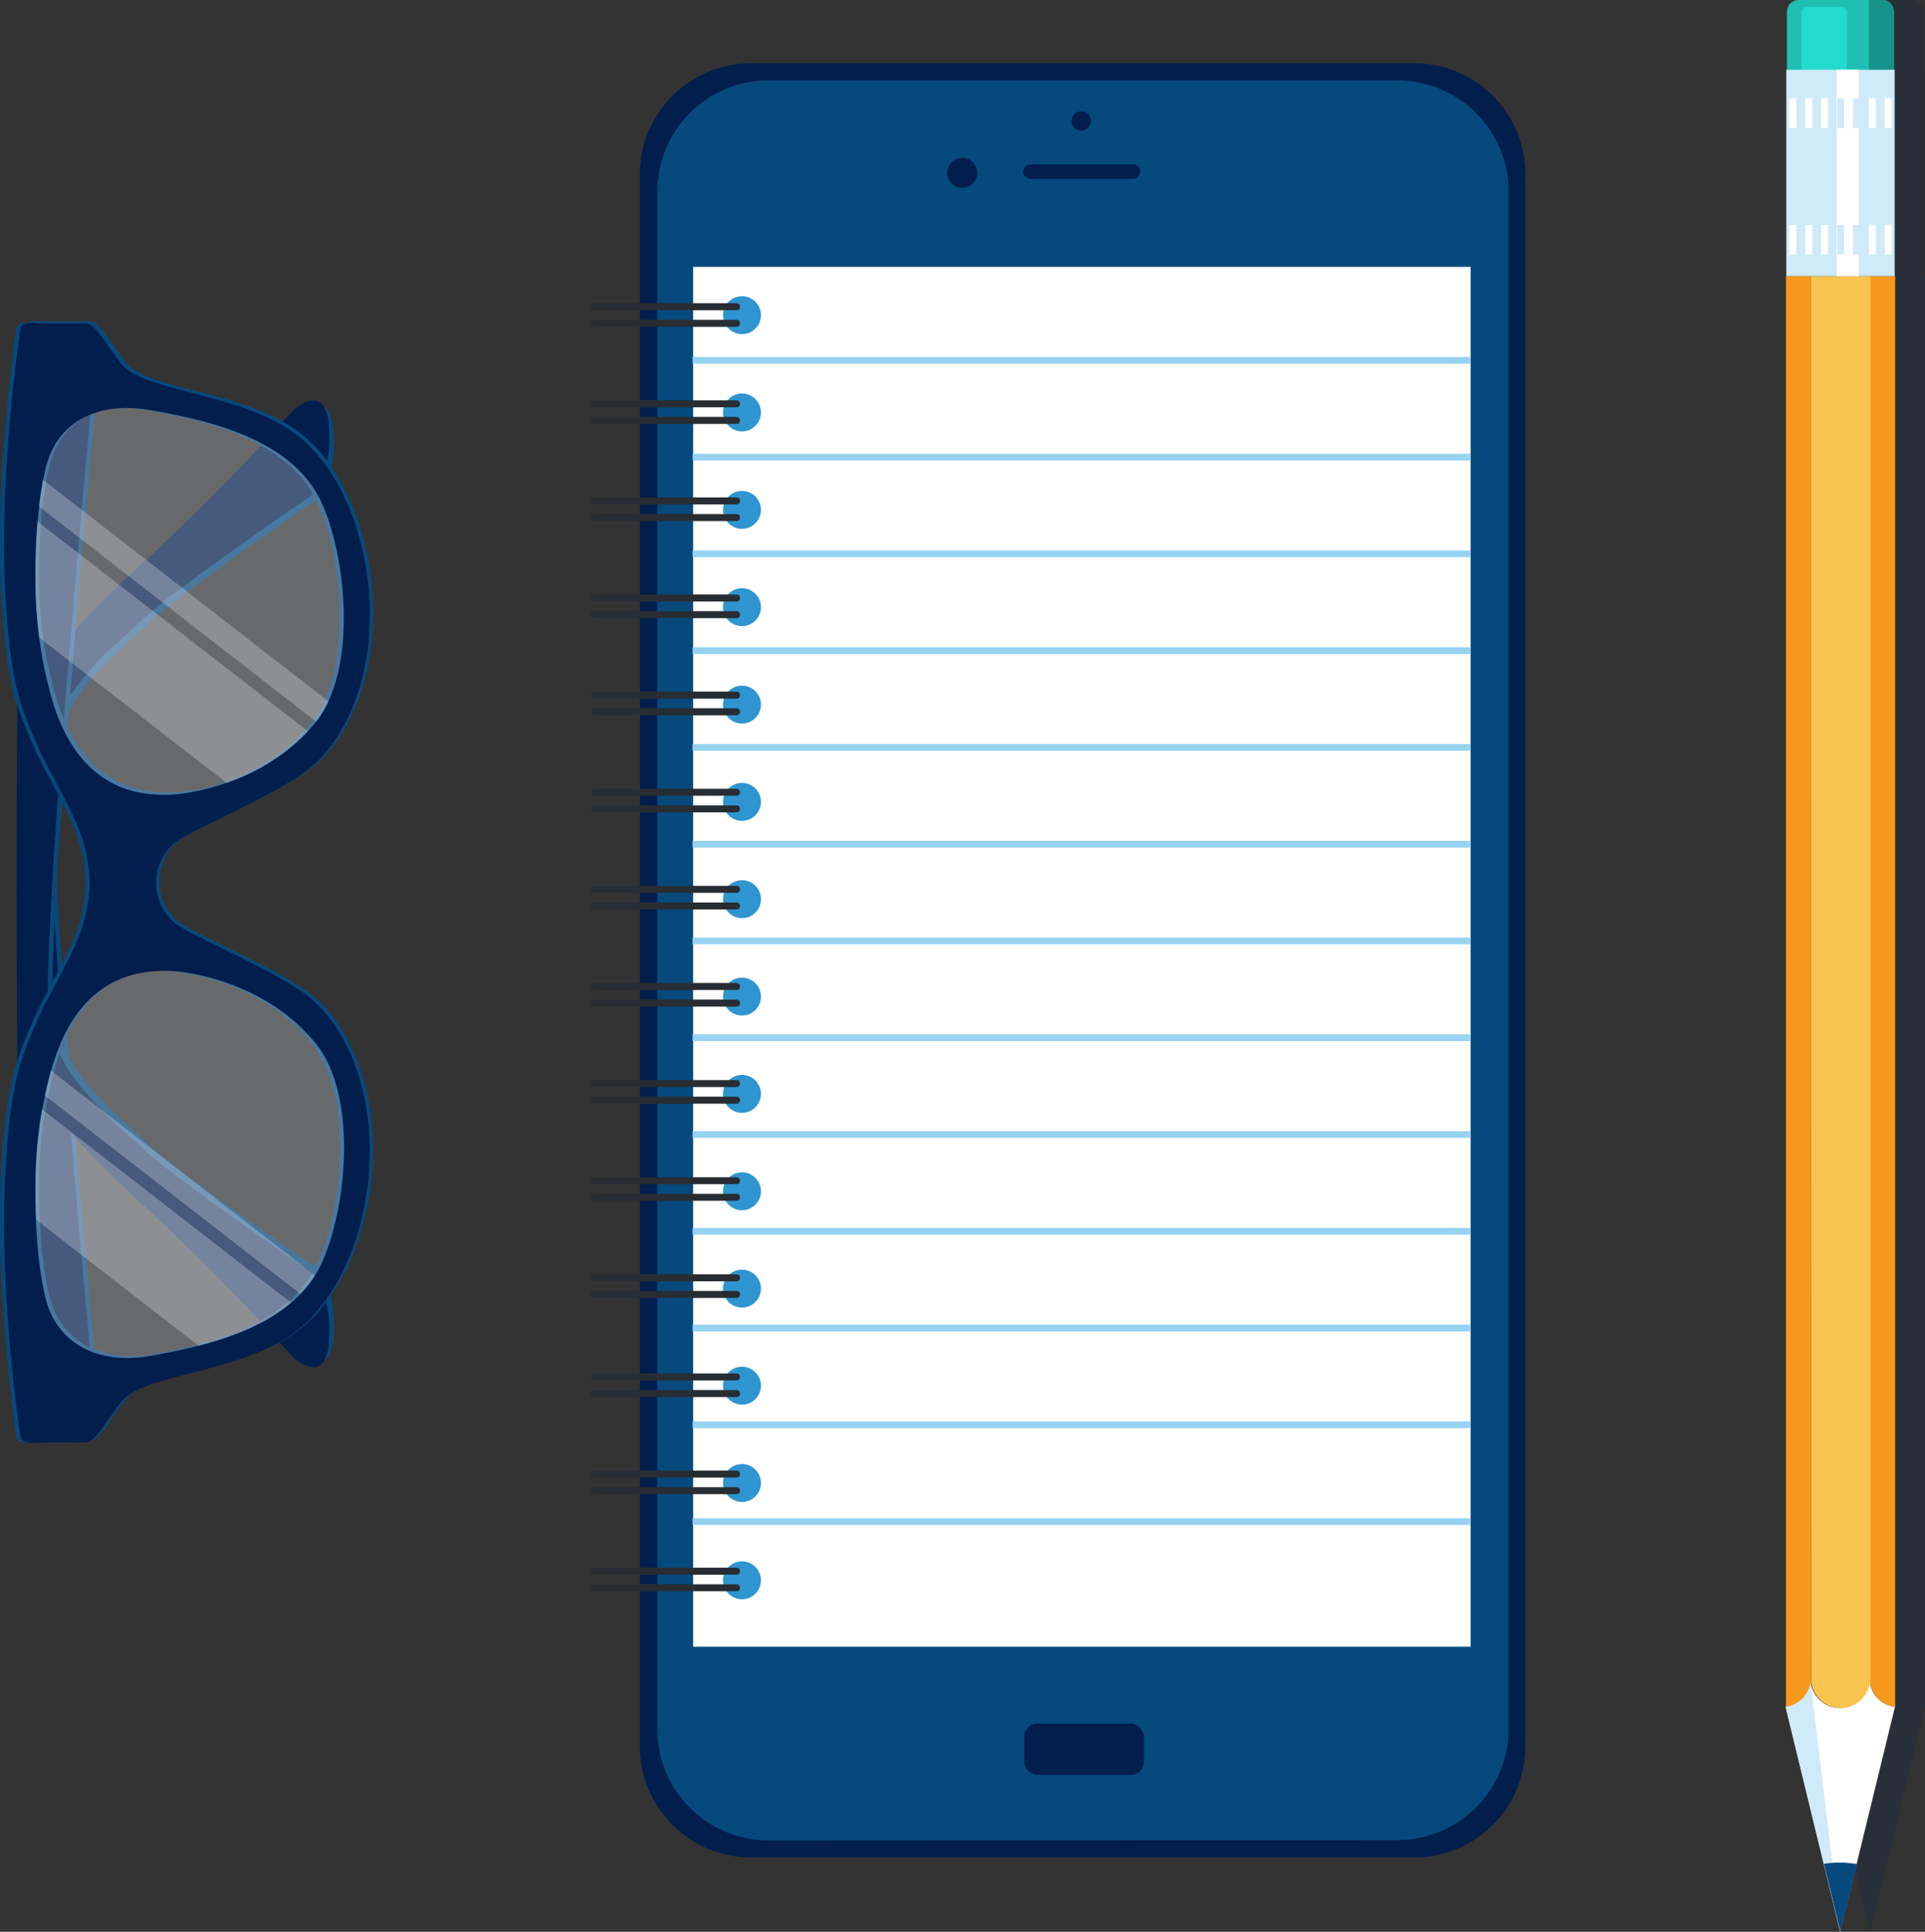 <svg id="Layer_1" data-name="Layer 1" xmlns="http://www.w3.org/2000/svg" viewBox="0 0 256.97 257.87"><rect x="0" y="0" width="256.97" height="257.87" fill="#333333" stroke="none"/><defs><style>.cls-1,.cls-3{fill:#021e4c;}.cls-1{opacity:0.2;}.cls-2{fill:#06497d;}.cls-4{fill:#e5e8ec;opacity:0.3;}.cls-5{fill:#1fbfb4;}.cls-6{fill:#23dace;}.cls-7{fill:#18938b;}.cls-8{fill:#f7991c;}.cls-9{fill:#f8c44f;}.cls-10{fill:#fff;}.cls-11{fill:#cfeaf9;}.cls-12{fill:#2e95d1;}.cls-13{fill:#282d33;}.cls-14{fill:none;stroke:#97d3f1;stroke-width:0.9px;}</style></defs><title>student_success</title><path class="cls-1" d="M257.23,228.05h0v-191h-.08V9.51h-.09V1.74A1.55,1.55,0,0,0,255.49.2H244.35a1.55,1.55,0,0,0-1.57,1.54V9.51h-.11V37.06h-.08v191h0l5.12,21h0l2.2,9,2.21-9h0Zm-14-.14L243,228Zm.59-.24a2.78,2.78,0,0,1-.4.16Z" transform="translate(-0.26 -0.2)"/><path class="cls-2" d="M3.75,192.26s-1.26-85.3-.21-92S6.05,88.73,18.84,77A299.17,299.17,0,0,0,40,55.61s4.21-4,4.76,1.84c.43,4.56-.94,8.8-2.83,9.9S22.3,81,20.1,83.38,9.25,91.87,7.52,99.89s6.29,90.53,6.29,90.53Z" transform="translate(-0.26 -0.2)"/><path class="cls-3" d="M3.12,191.63s-1.26-85.3-.21-92S5.43,88.1,18.21,76.36A298,298,0,0,0,39.38,55s4.22-4,4.76,1.83c.44,4.56-.94,8.8-2.82,9.9s-19.65,13.68-21.85,16S8.62,91.24,6.89,99.26s6.29,90.53,6.29,90.53Z" transform="translate(-0.26 -0.2)"/><path class="cls-2" d="M3.75,44.07s-1.26,85.3-.21,92,2.51,11.53,15.3,23.26A299.17,299.17,0,0,1,40,180.71s4.21,4,4.76-1.83c.43-4.57-.94-8.81-2.83-9.91s-19.64-13.67-21.84-16-10.85-8.48-12.58-16.5S13.81,45.9,13.81,45.9Z" transform="translate(-0.26 -0.2)"/><path class="cls-3" d="M3.12,44.7s-1.26,85.29-.21,92S5.43,148.23,18.21,160a299.17,299.17,0,0,1,21.17,21.38s4.21,4,4.76-1.84c.44-4.55-.94-8.8-2.82-9.9s-19.65-13.67-21.85-16-10.85-8.49-12.58-16.5,6.29-90.54,6.29-90.54Z" transform="translate(-0.26 -0.2)"/><path class="cls-2" d="M3.49,43.79s-2.94,19.6-2,35.84c.69,12,2.09,14.78,4.29,19.91,1.74,4,5.66,9.85,6.5,14.46a25.08,25.08,0,0,1,.44,3.79,25,25,0,0,1-.44,3.79C11.45,126.19,7.53,132,5.79,136,3.59,141.17,2.19,144,1.5,156c-.95,16.24,2,35.84,2,35.84.21,1.05,2.41.73,2.41.73s5-.05,6.23-.05,1.94-1.56,4.72-5.3,14.3-3.77,22-8.59,11.22-16,11.22-25-3.36-17.08-8.7-21c-4.61-3.35-14.42-7.45-17.08-9.22a7,7,0,0,1,0-11.14c2.66-1.78,12.47-5.87,17.08-9.22,5.34-3.88,8.7-12,8.7-21S46.66,61.82,38.9,57s-19.33-4.93-22-8.6-3.46-5.29-4.72-5.29-6.23,0-6.23,0S3.7,42.75,3.49,43.79Zm39.4,95.39c5.78,7.11,4.11,22.45.73,29.55-4,8.39-15.09,10.8-22.53,12.16s-12.8-1.75-14.25-7.76c-1.57-6.49-1.36-15.5-1.36-15.5a56.38,56.38,0,0,1,2.09-14.78c3.56-13,12.16-13.31,15.41-13.31S36.49,131.32,42.89,139.18ZM21.09,54.69c7.44,1.36,18.55,3.77,22.53,12.16C47,74,48.67,89.29,42.89,96.4,36.49,104.25,26.22,106,23,106s-11.85-.33-15.41-13.31A56.38,56.38,0,0,1,5.48,78s-.21-9,1.36-15.5C8.29,56.44,13.65,53.33,21.09,54.69Z" transform="translate(-0.26 -0.2)"/><path class="cls-2" d="M2.44,44.06S-.49,63.65.45,79.89c.69,12,2.09,14.78,4.29,19.91,1.74,4,5.66,9.85,6.5,14.46a25.41,25.41,0,0,1,.45,3.79,25.13,25.13,0,0,1-.45,3.79c-.84,4.61-4.76,10.41-6.5,14.46-2.2,5.13-3.6,7.93-4.29,19.91-.94,16.24,2,35.84,2,35.84.21,1,2.41.73,2.41.73s5-.05,6.23-.05,1.95-1.56,4.72-5.29,14.3-3.77,22.06-8.6,11.21-16,11.21-25-3.35-17.08-8.7-21c-4.61-3.34-14.42-7.44-17.08-9.22a7,7,0,0,1,0-11.14c2.66-1.77,12.47-5.87,17.08-9.22,5.35-3.88,8.7-12,8.7-21s-3.46-20.22-11.21-25-19.34-4.93-22.06-8.6-3.46-5.28-4.72-5.28-6.23-.06-6.23-.06S2.65,43,2.44,44.06Zm39.4,95.38c5.78,7.12,4.11,22.46.73,29.56-4,8.38-15.09,10.79-22.53,12.15S7.25,179.4,5.79,173.4c-1.57-6.5-1.36-15.51-1.36-15.51a56.47,56.47,0,0,1,2.1-14.78c3.55-13,12.15-13.31,15.4-13.31S35.45,131.58,41.84,139.44ZM20,55c7.44,1.36,18.55,3.78,22.53,12.16,3.38,7.1,5,22.44-.73,29.55-6.39,7.86-16.66,9.64-19.91,9.64S10.08,106,6.53,93a56.4,56.4,0,0,1-2.1-14.77s-.21-9,1.36-15.51C7.25,56.7,12.6,53.59,20,55Z" transform="translate(-0.26 -0.2)"/><path class="cls-3" d="M3,44.06S0,63.65,1,79.89c.7,12,2.1,14.78,4.3,19.91,1.73,4,5.66,9.85,6.5,14.46a25.08,25.08,0,0,1,.44,3.79,24.81,24.81,0,0,1-.44,3.79c-.84,4.61-4.77,10.41-6.5,14.46-2.2,5.13-3.6,7.93-4.3,19.91C0,172.45,3,192.05,3,192.05c.21,1,2.41.73,2.41.73s5-.05,6.24-.05,1.94-1.56,4.71-5.29,14.31-3.78,22.06-8.6,11.21-16,11.21-25-3.35-17.08-8.69-21c-4.62-3.35-14.42-7.44-17.08-9.22a7,7,0,0,1,0-11.14c2.67-1.77,12.47-5.87,17.08-9.22,5.35-3.88,8.7-12,8.7-21s-3.45-20.22-11.21-25-19.33-4.93-22.06-8.6-3.46-5.29-4.71-5.29-6.24,0-6.24,0S3.17,43,3,44.06Zm39.4,95.38c5.79,7.11,4.11,22.46.74,29.56-4,8.38-15.1,10.79-22.53,12.15S7.77,179.4,6.32,173.4C4.74,166.9,5,157.89,5,157.89a56.9,56.9,0,0,1,2.1-14.78c3.56-13,12.15-13.31,15.4-13.31S36,131.58,42.36,139.44ZM20.57,55C28,56.31,39.11,58.73,43.1,67.11c3.37,7.1,5,22.44-.74,29.55C36,104.52,25.7,106.3,22.45,106.3S10.61,106,7.05,93A56.9,56.9,0,0,1,5,78.21s-.21-9,1.36-15.5C7.77,56.7,13.13,53.59,20.57,55Z" transform="translate(-0.26 -0.2)"/><path class="cls-4" d="M42.36,139.44c5.79,7.11,4.11,22.46.74,29.56-4,8.38-15.1,10.79-22.53,12.15S7.77,179.4,6.32,173.4C4.74,166.9,5,157.89,5,157.89a56.9,56.9,0,0,1,2.1-14.78c3.56-13,12.15-13.31,15.4-13.31S36,131.58,42.36,139.44Z" transform="translate(-0.26 -0.2)"/><path class="cls-4" d="M20.57,55C28,56.31,39.11,58.73,43.1,67.11c3.37,7.1,5,22.44-.74,29.55C36,104.52,25.7,106.3,22.45,106.3S10.61,106,7.05,93A56.9,56.9,0,0,1,5,78.21s-.21-9,1.36-15.5C7.77,56.7,13.13,53.59,20.57,55Z" transform="translate(-0.26 -0.2)"/><path class="cls-4" d="M39.11,174.09,5.86,148.28A60,60,0,0,0,5,157.89s0,2.16.09,5.13l21.67,16.82C31.07,178.73,35.67,177,39.11,174.09Z" transform="translate(-0.26 -0.2)"/><path class="cls-4" d="M42.29,170.45,7.05,143.1h0c-.32,1.18-.59,2.28-.82,3.33l34.12,26.48A14.57,14.57,0,0,0,42.29,170.45Z" transform="translate(-0.26 -0.2)"/><path class="cls-4" d="M5,78.21a65.33,65.33,0,0,0,.51,7.11l25,19.39A27,27,0,0,0,41.36,97.8l-36.11-28C4.86,74.3,5,78.21,5,78.21Z" transform="translate(-0.26 -0.2)"/><path class="cls-4" d="M44.1,93.82,6,64.24c-.22,1.16-.4,2.36-.54,3.56l37,28.73A13.57,13.57,0,0,0,44.1,93.82Z" transform="translate(-0.26 -0.2)"/><path class="cls-5" d="M238.8,1.74v8h14.27v-8A1.55,1.55,0,0,0,251.5.2H240.36A1.55,1.55,0,0,0,238.8,1.74Z" transform="translate(-0.26 -0.2)"/><path class="cls-6" d="M240.74,1.89v7.9h6.06V1.89a.76.76,0,0,0-.77-.76h-4.52A.76.76,0,0,0,240.74,1.89Z" transform="translate(-0.26 -0.2)"/><path class="cls-7" d="M249.73,9.79h3.34v-8A1.55,1.55,0,0,0,251.5.2h-1.77Z" transform="translate(-0.26 -0.2)"/><path class="cls-8" d="M253.25,37.06v191a3.87,3.87,0,0,1-3.34-3.24V37.06Z" transform="translate(-0.26 -0.2)"/><path class="cls-9" d="M242,37.06h7.95V224.81h0v0a4,4,0,0,1-7.91,0,.06.06,0,0,1,0,0v0h0Z" transform="translate(-0.26 -0.2)"/><path class="cls-8" d="M242,224.81a3.86,3.86,0,0,1-3.33,3.24v-191H242Z" transform="translate(-0.26 -0.2)"/><path class="cls-10" d="M238.62,228.05a3.86,3.86,0,0,0,3.34-3.24h0v0a.06.06,0,0,0,0,0,4,4,0,0,0,7.91,0v0h0a3.87,3.87,0,0,0,3.35,3.24l-7.32,30Z" transform="translate(-0.26 -0.2)"/><path class="cls-11" d="M238.62,228.05a3.86,3.86,0,0,0,3.34-3.24h0v0a.06.06,0,0,0,0,0c.24,1.85,4,33.27,4,33.27Z" transform="translate(-0.26 -0.2)"/><rect class="cls-11" x="238.45" y="9.31" width="14.47" height="27.55"/><rect class="cls-10" x="245.17" y="9.31" width="2.96" height="27.55"/><path class="cls-2" d="M243.73,249a14.21,14.21,0,0,1,2.07-.17,15.08,15.08,0,0,1,2.34.2l-2.2,9Z" transform="translate(-0.26 -0.2)"/><rect class="cls-10" x="251.61" y="30.01" width="0.93" height="3.97"/><rect class="cls-10" x="249.48" y="30.01" width="0.93" height="3.97"/><rect class="cls-11" x="247.36" y="30.01" width="0.93" height="3.97"/><rect class="cls-11" x="245.23" y="30.01" width="0.94" height="3.97"/><rect class="cls-10" x="243.1" y="30.01" width="0.93" height="3.97"/><rect class="cls-10" x="240.98" y="30.01" width="0.93" height="3.97"/><rect class="cls-10" x="238.85" y="30.01" width="0.93" height="3.97"/><rect class="cls-10" x="251.61" y="13.12" width="0.93" height="3.97"/><rect class="cls-10" x="249.48" y="13.12" width="0.93" height="3.97"/><rect class="cls-11" x="247.36" y="13.12" width="0.93" height="3.97"/><rect class="cls-11" x="245.23" y="13.12" width="0.94" height="3.97"/><rect class="cls-10" x="243.1" y="13.12" width="0.93" height="3.97"/><rect class="cls-10" x="240.98" y="13.12" width="0.93" height="3.97"/><rect class="cls-10" x="238.85" y="13.12" width="0.93" height="3.97"/><path class="cls-3" d="M203.9,233.32a14.87,14.87,0,0,1-14.83,14.83H100.49a14.87,14.87,0,0,1-14.82-14.83V23.47A14.87,14.87,0,0,1,100.49,8.64h88.58A14.87,14.87,0,0,1,203.9,23.47Z" transform="translate(-0.26 -0.2)"/><path class="cls-2" d="M102.77,245.87A14.87,14.87,0,0,1,88,231V25.75a14.87,14.87,0,0,1,14.82-14.83h84a14.88,14.88,0,0,1,14.83,14.83V231a14.88,14.88,0,0,1-14.83,14.83Z" transform="translate(-0.26 -0.2)"/><path class="cls-3" d="M130.72,23.28a2,2,0,1,1-2-2A2,2,0,0,1,130.72,23.28Z" transform="translate(-0.26 -0.2)"/><path class="cls-3" d="M145.88,16.34a1.29,1.29,0,1,1-1.29-1.28A1.28,1.28,0,0,1,145.88,16.34Z" transform="translate(-0.26 -0.2)"/><path class="cls-3" d="M152.48,23.08a1,1,0,0,1-.95,1H137.85a1,1,0,0,1-1-1h0a1,1,0,0,1,1-.94h13.68a.94.94,0,0,1,.95.94Z" transform="translate(-0.26 -0.2)"/><rect class="cls-3" x="136.73" y="230.08" width="15.97" height="6.84" rx="1.71"/><rect class="cls-10" x="92.53" y="35.62" width="103.79" height="184.19"/><path class="cls-12" d="M96.78,42.27a2.53,2.53,0,1,1,2.53,2.53A2.53,2.53,0,0,1,96.78,42.27Z" transform="translate(-0.26 -0.2)"/><path class="cls-12" d="M96.78,55.26a2.53,2.53,0,1,1,2.53,2.53A2.53,2.53,0,0,1,96.78,55.26Z" transform="translate(-0.26 -0.2)"/><path class="cls-12" d="M96.78,68.26a2.53,2.53,0,1,1,2.53,2.53A2.53,2.53,0,0,1,96.78,68.26Z" transform="translate(-0.26 -0.2)"/><path class="cls-12" d="M96.78,81.25a2.53,2.53,0,1,1,2.53,2.53A2.53,2.53,0,0,1,96.78,81.25Z" transform="translate(-0.26 -0.2)"/><path class="cls-12" d="M96.78,94.25a2.53,2.53,0,1,1,2.53,2.53A2.53,2.53,0,0,1,96.78,94.25Z" transform="translate(-0.26 -0.2)"/><path class="cls-12" d="M96.78,107.24a2.53,2.53,0,1,1,2.53,2.53A2.53,2.53,0,0,1,96.78,107.24Z" transform="translate(-0.26 -0.2)"/><path class="cls-12" d="M96.78,120.23a2.53,2.53,0,1,1,2.53,2.53A2.53,2.53,0,0,1,96.78,120.23Z" transform="translate(-0.26 -0.2)"/><path class="cls-12" d="M96.78,133.23a2.53,2.53,0,1,1,2.53,2.53A2.54,2.54,0,0,1,96.78,133.23Z" transform="translate(-0.26 -0.2)"/><path class="cls-12" d="M96.78,146.22a2.53,2.53,0,1,1,2.53,2.53A2.53,2.53,0,0,1,96.78,146.22Z" transform="translate(-0.26 -0.2)"/><path class="cls-12" d="M96.78,159.22a2.53,2.53,0,1,1,2.53,2.53A2.52,2.52,0,0,1,96.78,159.22Z" transform="translate(-0.26 -0.2)"/><path class="cls-12" d="M96.78,172.21a2.53,2.53,0,1,1,2.53,2.53A2.53,2.53,0,0,1,96.78,172.21Z" transform="translate(-0.26 -0.2)"/><path class="cls-13" d="M79.59,41.61a.47.47,0,0,1-.46-.47h0a.47.47,0,0,1,.46-.47h19a.47.47,0,0,1,.46.47h0a.47.47,0,0,1-.46.47Z" transform="translate(-0.26 -0.2)"/><path class="cls-13" d="M79.59,43.83a.47.47,0,0,1-.46-.47h0a.47.47,0,0,1,.46-.47h19a.47.47,0,0,1,.46.47h0a.47.47,0,0,1-.46.47Z" transform="translate(-0.26 -0.2)"/><path class="cls-13" d="M79.59,54.57a.47.47,0,0,1-.46-.47h0a.46.46,0,0,1,.46-.46h19a.46.46,0,0,1,.46.46h0a.47.47,0,0,1-.46.47Z" transform="translate(-0.26 -0.2)"/><path class="cls-13" d="M79.59,56.79a.47.47,0,0,1-.46-.47h0a.47.47,0,0,1,.46-.47h19a.47.47,0,0,1,.46.47h0a.47.47,0,0,1-.46.47Z" transform="translate(-0.26 -0.2)"/><path class="cls-13" d="M79.59,67.53a.47.47,0,0,1-.46-.46h0a.47.47,0,0,1,.46-.47h19a.47.47,0,0,1,.46.47h0a.47.47,0,0,1-.46.46Z" transform="translate(-0.26 -0.2)"/><path class="cls-13" d="M79.59,69.75a.47.47,0,0,1-.46-.47h0a.47.47,0,0,1,.46-.46h19a.47.47,0,0,1,.46.46h0a.47.47,0,0,1-.46.47Z" transform="translate(-0.26 -0.2)"/><path class="cls-13" d="M79.59,80.5a.47.47,0,0,1-.46-.47h0a.47.47,0,0,1,.46-.47h19a.47.47,0,0,1,.46.47h0a.47.47,0,0,1-.46.47Z" transform="translate(-0.26 -0.2)"/><path class="cls-13" d="M79.59,82.72a.47.47,0,0,1-.46-.47h0a.47.47,0,0,1,.46-.47h19a.47.47,0,0,1,.46.47h0a.47.47,0,0,1-.46.47Z" transform="translate(-0.26 -0.2)"/><path class="cls-13" d="M79.59,93.46a.47.47,0,0,1-.46-.47h0a.47.47,0,0,1,.46-.47h19a.47.47,0,0,1,.46.47h0a.47.47,0,0,1-.46.47Z" transform="translate(-0.26 -0.2)"/><path class="cls-13" d="M79.59,95.68a.47.47,0,0,1-.46-.47h0a.47.47,0,0,1,.46-.47h19a.47.47,0,0,1,.46.47h0a.47.47,0,0,1-.46.47Z" transform="translate(-0.26 -0.2)"/><path class="cls-13" d="M79.59,106.42a.47.47,0,0,1-.46-.47h0a.47.47,0,0,1,.46-.46h19a.47.47,0,0,1,.46.46h0a.47.47,0,0,1-.46.47Z" transform="translate(-0.26 -0.2)"/><path class="cls-13" d="M79.59,108.64a.47.47,0,0,1-.46-.47h0a.47.47,0,0,1,.46-.46h19a.47.47,0,0,1,.46.46h0a.47.47,0,0,1-.46.47Z" transform="translate(-0.26 -0.2)"/><path class="cls-13" d="M79.59,119.38a.47.47,0,0,1-.46-.46h0a.47.47,0,0,1,.46-.47h19a.47.47,0,0,1,.46.47h0a.47.47,0,0,1-.46.46Z" transform="translate(-0.26 -0.2)"/><path class="cls-13" d="M79.59,121.6a.47.47,0,0,1-.46-.46h0a.47.47,0,0,1,.46-.47h19a.47.47,0,0,1,.46.47h0a.47.47,0,0,1-.46.46Z" transform="translate(-0.26 -0.2)"/><path class="cls-13" d="M79.59,132.35a.47.47,0,0,1-.46-.47h0a.47.47,0,0,1,.46-.47h19a.47.47,0,0,1,.46.47h0a.47.47,0,0,1-.46.47Z" transform="translate(-0.26 -0.2)"/><path class="cls-13" d="M79.59,134.57a.47.47,0,0,1-.46-.47h0a.47.47,0,0,1,.46-.47h19a.47.47,0,0,1,.46.47h0a.47.47,0,0,1-.46.47Z" transform="translate(-0.26 -0.2)"/><path class="cls-13" d="M79.59,145.31a.47.47,0,0,1-.46-.47h0a.46.46,0,0,1,.46-.46h19a.46.46,0,0,1,.46.46h0a.47.47,0,0,1-.46.47Z" transform="translate(-0.26 -0.2)"/><path class="cls-13" d="M79.59,147.53a.47.47,0,0,1-.46-.47h0a.47.47,0,0,1,.46-.47h19a.47.47,0,0,1,.46.47h0a.47.47,0,0,1-.46.47Z" transform="translate(-0.26 -0.2)"/><path class="cls-13" d="M79.59,158.27a.46.46,0,0,1-.46-.46h0a.47.47,0,0,1,.46-.47h19a.47.47,0,0,1,.46.47h0a.46.46,0,0,1-.46.46Z" transform="translate(-0.26 -0.2)"/><path class="cls-13" d="M79.59,160.49a.47.47,0,0,1-.46-.47h0a.47.47,0,0,1,.46-.46h19a.47.47,0,0,1,.46.46h0a.47.47,0,0,1-.46.47Z" transform="translate(-0.26 -0.2)"/><path class="cls-13" d="M79.59,171.24a.47.47,0,0,1-.46-.47h0a.47.47,0,0,1,.46-.47h19a.47.47,0,0,1,.46.47h0a.47.47,0,0,1-.46.47Z" transform="translate(-0.26 -0.2)"/><path class="cls-13" d="M79.59,173.46a.47.47,0,0,1-.46-.47h0a.47.47,0,0,1,.46-.47h19a.47.47,0,0,1,.46.47h0a.47.47,0,0,1-.46.47Z" transform="translate(-0.26 -0.2)"/><path class="cls-12" d="M96.78,185.16a2.53,2.53,0,1,1,2.53,2.54A2.53,2.53,0,0,1,96.78,185.16Z" transform="translate(-0.26 -0.2)"/><path class="cls-12" d="M96.78,198.16a2.53,2.53,0,1,1,2.53,2.53A2.53,2.53,0,0,1,96.78,198.16Z" transform="translate(-0.26 -0.2)"/><path class="cls-12" d="M96.78,211.15a2.53,2.53,0,1,1,2.53,2.53A2.53,2.53,0,0,1,96.78,211.15Z" transform="translate(-0.26 -0.2)"/><path class="cls-13" d="M79.59,184.47a.47.47,0,0,1-.46-.47h0a.47.47,0,0,1,.46-.46h19a.47.47,0,0,1,.46.46h0a.47.47,0,0,1-.46.47Z" transform="translate(-0.26 -0.2)"/><path class="cls-13" d="M79.59,186.69a.47.47,0,0,1-.46-.47h0a.47.47,0,0,1,.46-.47h19a.47.47,0,0,1,.46.47h0a.47.47,0,0,1-.46.47Z" transform="translate(-0.26 -0.2)"/><path class="cls-13" d="M79.59,197.43a.46.46,0,0,1-.46-.46h0a.47.47,0,0,1,.46-.47h19a.47.47,0,0,1,.46.47h0a.46.46,0,0,1-.46.46Z" transform="translate(-0.26 -0.2)"/><path class="cls-13" d="M79.59,199.65a.47.47,0,0,1-.46-.46h0a.47.47,0,0,1,.46-.47h19a.47.47,0,0,1,.46.47h0a.47.47,0,0,1-.46.46Z" transform="translate(-0.26 -0.2)"/><path class="cls-13" d="M79.59,210.4a.47.47,0,0,1-.46-.47h0a.47.47,0,0,1,.46-.47h19a.47.47,0,0,1,.46.47h0a.47.47,0,0,1-.46.47Z" transform="translate(-0.26 -0.2)"/><path class="cls-13" d="M79.59,212.61a.46.46,0,0,1-.46-.46h0a.47.47,0,0,1,.46-.47h19a.47.47,0,0,1,.46.47h0a.46.46,0,0,1-.46.46Z" transform="translate(-0.26 -0.2)"/><line class="cls-14" x1="92.45" y1="48.1" x2="196.28" y2="48.1"/><line class="cls-14" x1="92.45" y1="61.02" x2="196.28" y2="61.02"/><line class="cls-14" x1="92.45" y1="73.93" x2="196.28" y2="73.93"/><line class="cls-14" x1="92.45" y1="86.85" x2="196.28" y2="86.85"/><line class="cls-14" x1="92.45" y1="99.77" x2="196.28" y2="99.77"/><line class="cls-14" x1="92.45" y1="112.69" x2="196.28" y2="112.69"/><line class="cls-14" x1="92.45" y1="125.6" x2="196.28" y2="125.6"/><line class="cls-14" x1="92.45" y1="138.52" x2="196.28" y2="138.52"/><line class="cls-14" x1="92.45" y1="151.44" x2="196.28" y2="151.44"/><line class="cls-14" x1="92.45" y1="164.36" x2="196.28" y2="164.36"/><line class="cls-14" x1="92.45" y1="177.27" x2="196.28" y2="177.27"/><line class="cls-14" x1="92.45" y1="190.19" x2="196.28" y2="190.19"/><line class="cls-14" x1="92.45" y1="203.11" x2="196.28" y2="203.11"/></svg>